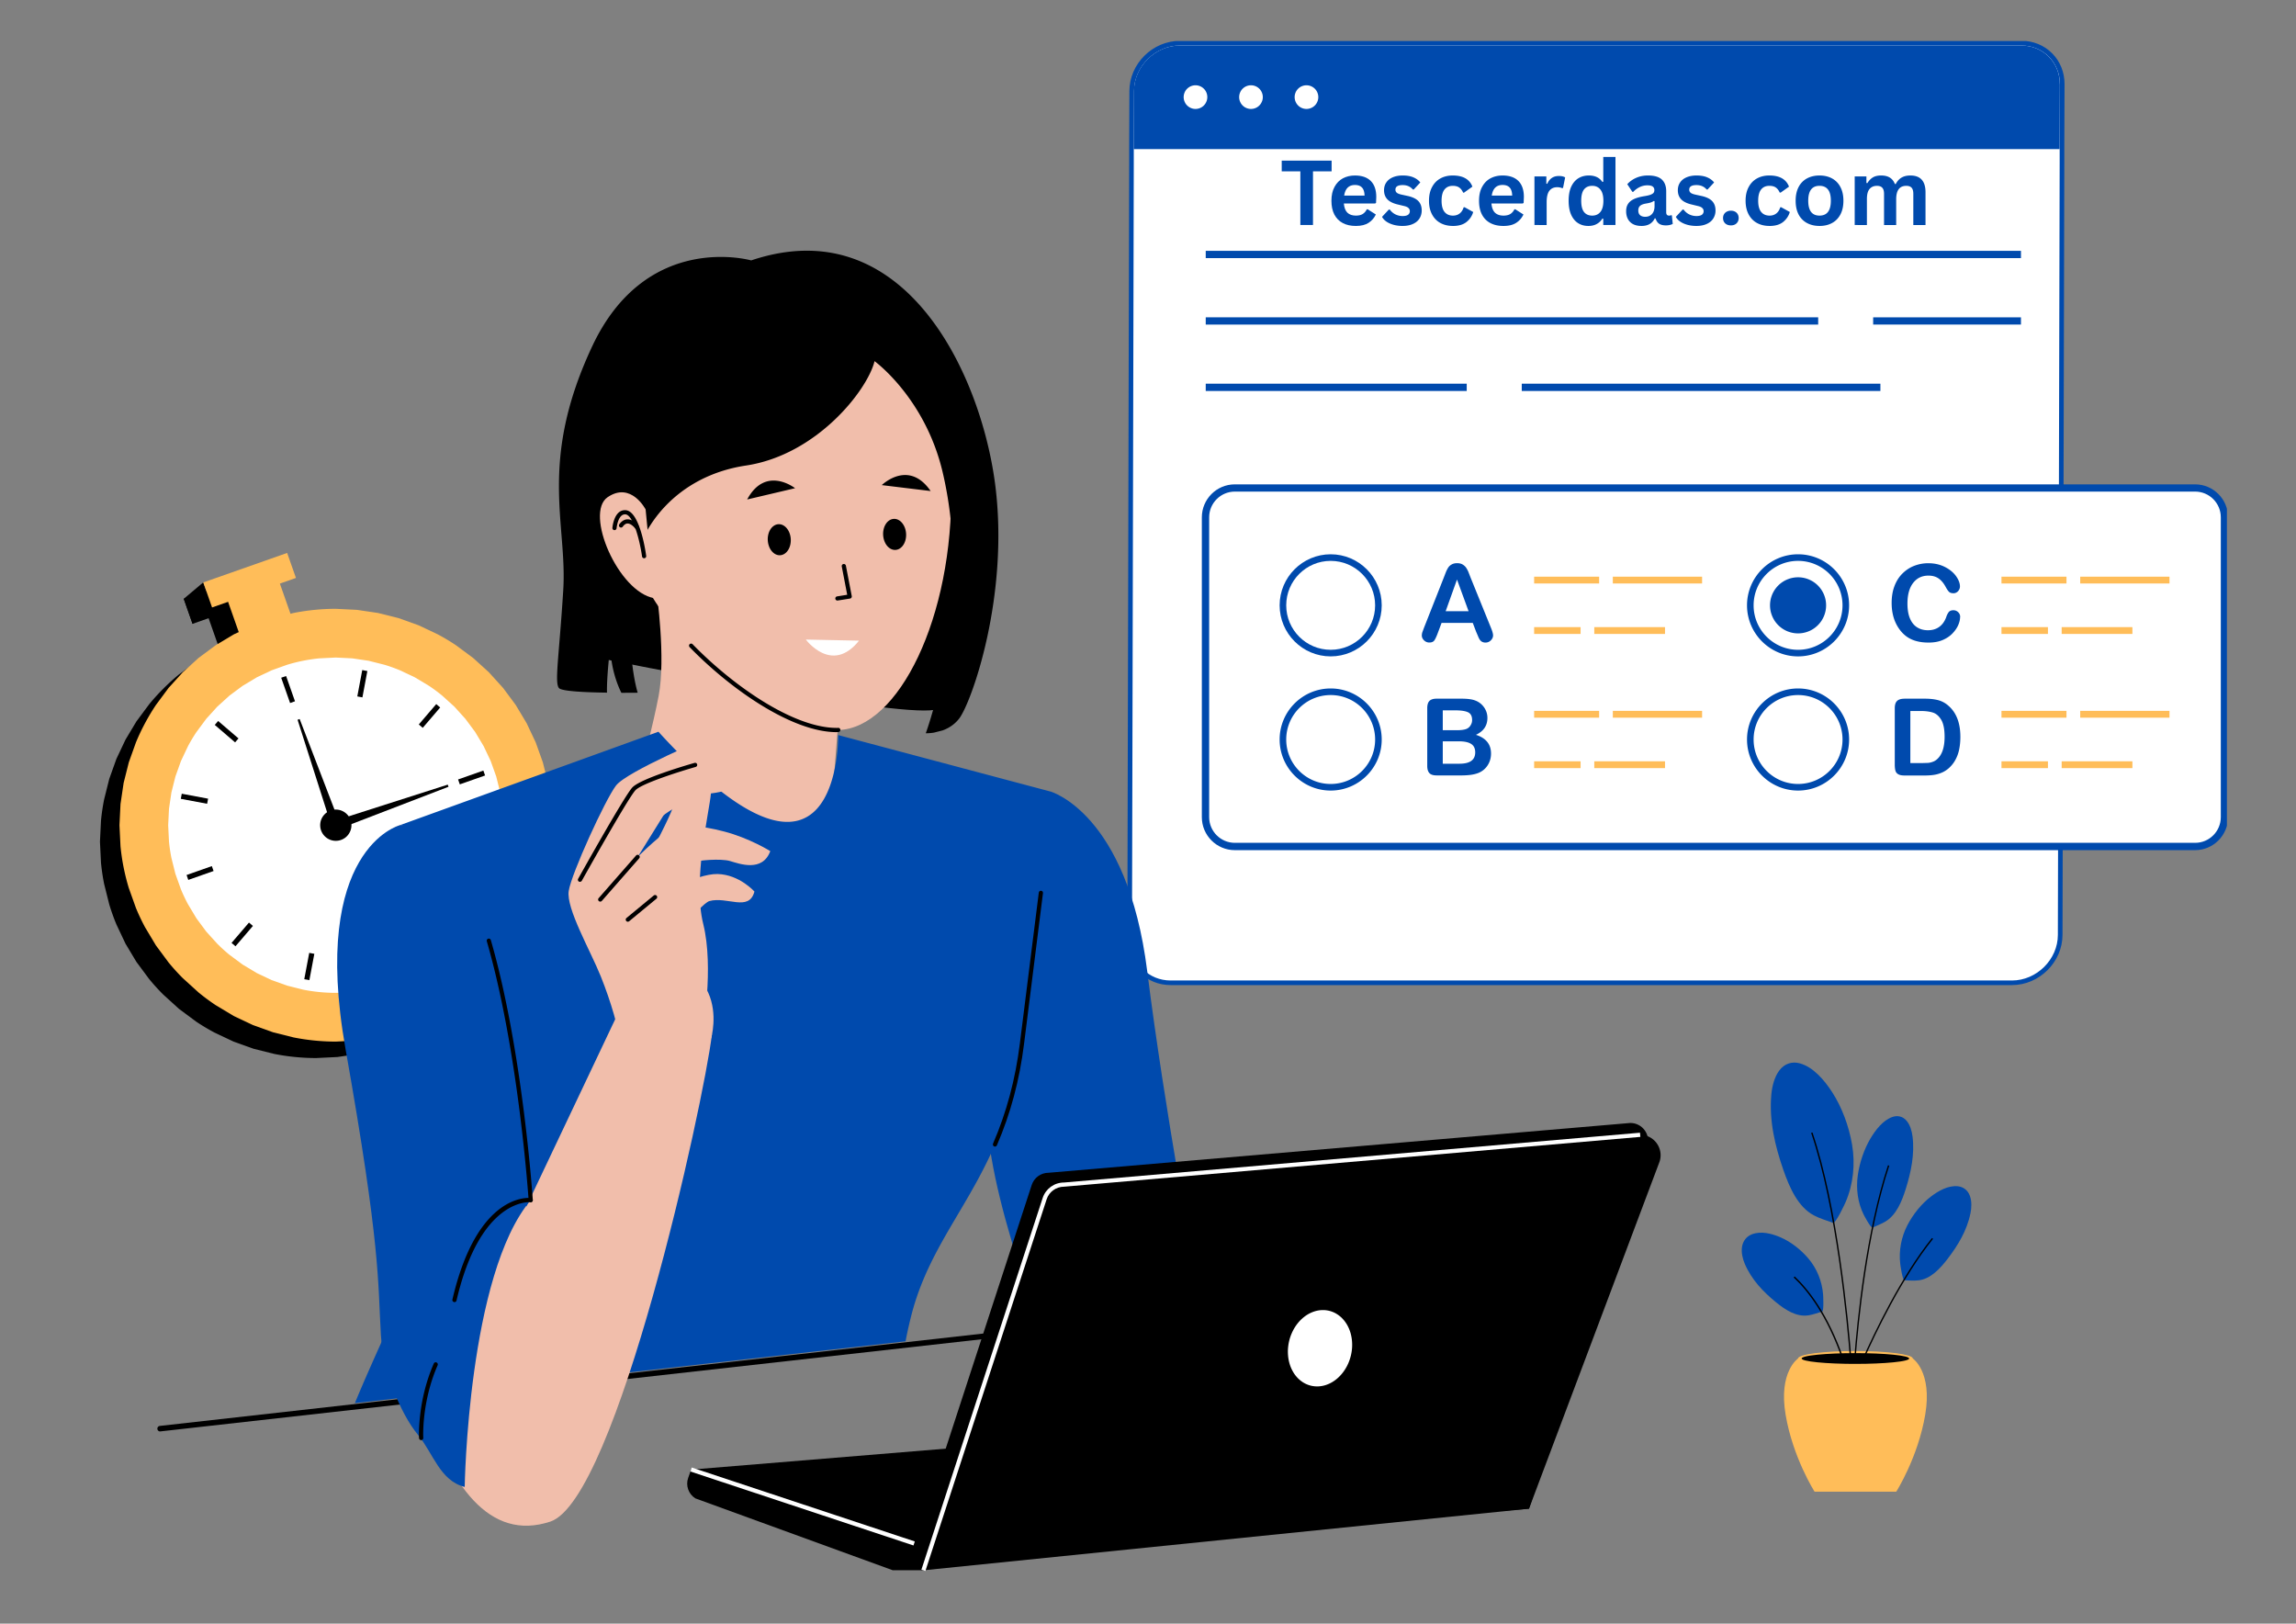 <?xml version="1.0" encoding="UTF-8"?>
<svg xmlns="http://www.w3.org/2000/svg" xmlns:v="https://vecta.io/nano" width="768" zoomAndPan="magnify" viewBox="0 0 576 407.25" height="543" preserveAspectRatio="xMidYMid meet">
  <rect x="0" y="0" width="576" height="407.25" fill="#808080" stroke="none"/>
  <style>.B{fill:#004aad}.C{fill:#fff}.D{fill:#ffbd59}.E{clip-rule:nonzero}.F{fill:#f1beab}</style>
  <defs>
    <clipPath id="A">
      <path d="M1.035 147H110v110H1.035zm0 0" class="E"></path>
    </clipPath>
    <clipPath id="B">
      <path d="M259 1.285h235V238H259zm0 0" class="E"></path>
    </clipPath>
    <clipPath id="C">
      <path d="M258 1.285h236V239H258zm0 0" class="E"></path>
    </clipPath>
    <clipPath id="D">
      <path d="M207 275h181v110.078H207zm0 0" class="E"></path>
    </clipPath>
    <clipPath id="E">
      <path d="M278 113h256.668v91H278zm0 0" class="E"></path>
    </clipPath>
    <clipPath id="F">
      <path d="M277 112h257.668v93H277zm0 0" class="E"></path>
    </clipPath>
    <clipPath id="G">
      <path d="M0 0h536v386H0z"></path>
    </clipPath>
    <path id="H" d="M22.094 141.207l21.043-7.402 2.207 6.273-21.043 7.402zm0 0"></path>
    <path id="I" d="M22.805 210.477l6.34-2.23.434 1.23-6.344 2.23zm0 0"></path>
    <path id="J" d="M309.828 155.641c-7.059 0-12.805-5.746-12.805-12.805s5.746-12.805 12.805-12.805 12.805 5.746 12.805 12.805-5.746 12.805-12.805 12.805zm0-23.957c-6.152 0-11.152 5-11.152 11.152s5 11.152 11.152 11.152 11.152-5 11.152-11.152-5-11.152-11.152-11.152zm0 0"></path>
    <path id="K" d="M380.609 135.648h22.398v1.707h-22.398zm0 0"></path>
    <path id="L" d="M360.871 135.648h16.309v1.707h-16.309zm0 0"></path>
    <path id="M" d="M375.957 148.301h17.746v1.711h-17.746zm0 0"></path>
    <path id="N" d="M360.871 148.301h11.656v1.711h-11.656zm0 0"></path>
    <path id="O" d="M380.609 169.305h22.398v1.711h-22.398zm0 0"></path>
    <path id="P" d="M360.871 169.305h16.309v1.711h-16.309zm0 0"></path>
    <path id="Q" d="M320.974 42.034h-7.844c.094 1.063.395 1.84.906 2.328.52.48 1.223.719 2.109.719.707 0 1.273-.129 1.703-.391.438-.27.785-.664 1.047-1.187h.234l2.031 1.297c-.398.855-.996 1.547-1.797 2.078s-1.875.797-3.219.797c-1.262 0-2.352-.238-3.266-.719s-1.625-1.191-2.125-2.141c-.492-.945-.734-2.102-.734-3.469 0-1.375.258-2.535.781-3.484.52-.957 1.223-1.672 2.109-2.141.895-.469 1.898-.703 3.016-.703 1.727 0 3.051.461 3.969 1.375s1.375 2.258 1.375 4.016l-.062 1.5zm-2.641-1.969c-.023-.926-.234-1.602-.641-2.031s-.996-.641-1.766-.641c-1.543 0-2.449.891-2.719 2.672zm0 0"></path>
    <path id="R" d="M327.871 47.674c-.836 0-1.602-.102-2.297-.297-.687-.195-1.277-.461-1.766-.797-.492-.344-.855-.738-1.094-1.187l1.703-1.828h.234c.406.543.883.949 1.438 1.219s1.148.406 1.797.406c.602 0 1.051-.102 1.344-.312a1.07 1.07 0 0 0 .453-.922 1.02 1.02 0 0 0-.328-.766c-.211-.219-.559-.383-1.047-.5l-1.609-.391c-1.211-.281-2.094-.719-2.656-1.312-.555-.594-.828-1.348-.828-2.266 0-.758.191-1.414.578-1.969.383-.562.926-.988 1.625-1.281.707-.301 1.531-.453 2.469-.453 1.102 0 2.016.164 2.734.484.719.313 1.281.734 1.688 1.266l-1.641 1.766h-.219c-.336-.383-.715-.664-1.141-.844s-.902-.266-1.422-.266c-1.211 0-1.812.383-1.812 1.141a.98.98 0 0 0 .328.766c.227.199.629.359 1.203.484l1.5.328c1.238.273 2.141.699 2.703 1.281.57.586.859 1.371.859 2.359 0 .773-.195 1.453-.578 2.047-.375.586-.93 1.039-1.656 1.359-.719.32-1.574.484-2.562.484zm0 0"></path>
    <path id="S" d="M340.509 47.674c-1.187 0-2.234-.242-3.141-.734-.898-.488-1.602-1.207-2.109-2.156-.512-.957-.766-2.102-.766-3.437s.254-2.473.766-3.422c.508-.957 1.211-1.68 2.109-2.172s1.922-.734 3.078-.734c2.57 0 4.219.934 4.938 2.797l-2.094 1.5h-.234c-.25-.57-.578-1-.984-1.281-.398-.281-.937-.422-1.625-.422-.887 0-1.574.309-2.062.922s-.734 1.555-.734 2.813.25 2.199.75 2.813 1.203.922 2.109.922c.656 0 1.211-.176 1.672-.531.469-.363.801-.879 1-1.547l.234-.031 2.172 1.203a4.99 4.99 0 0 1-1.719 2.531c-.836.648-1.953.969-3.359.969zm0 0"></path>
  </defs>
  <g clip-path="url(#G)" transform="translate(24 9)">
    <g clip-path="url(#A)">
      <path d="M109.629 202.113l-.262 5.32-.781 5.27-1.293 5.168-1.797 5.012-2.277 4.816c-.836 1.566-1.75 3.09-2.738 4.57l-3.172 4.277-3.578 3.945-3.945 3.578-4.281 3.172-4.566 2.738c-1.566.84-3.172 1.598-4.816 2.277a52.83 52.83 0 0 1-5.016 1.797l-5.164 1.293-5.27.781-5.32.262c-1.777 0-3.551-.086-5.32-.262a53.21 53.21 0 0 1-5.27-.781l-5.168-1.293-5.016-1.797-4.812-2.277c-1.57-.836-3.094-1.75-4.57-2.738l-4.277-3.172-3.945-3.578c-1.258-1.254-2.453-2.57-3.578-3.945l-3.176-4.277-2.738-4.57-2.277-4.816c-.68-1.641-1.277-3.312-1.793-5.012l-1.293-5.168a53.21 53.21 0 0 1-.781-5.27l-.262-5.32.262-5.32a53.38 53.38 0 0 1 .781-5.27l1.293-5.164 1.793-5.016 2.277-4.816 2.738-4.57 3.176-4.277c1.125-1.375 2.32-2.687 3.578-3.945s2.57-2.449 3.945-3.578l4.277-3.172 4.57-2.738 4.813-2.277 5.016-1.797 5.168-1.293a54.39 54.39 0 0 1 5.27-.781c1.77-.176 3.543-.262 5.32-.262l5.32.262 5.27.781 5.164 1.293 5.016 1.797 4.816 2.277c1.566.836 3.09 1.75 4.566 2.738l4.281 3.172 3.945 3.578 3.578 3.945 3.172 4.277 2.738 4.57c.84 1.566 1.598 3.172 2.277 4.816l1.797 5.016 1.293 5.164.781 5.27c.176 1.77.262 3.543.262 5.32zm0 0"></path>
    </g>
    <path d="M26.953 142.148l12.988-4.566 5.23 14.863-12.988 4.57zm0 0"></path>
    <use href="#H"></use>
    <path d="M26.996 137.078l-4.895 4.117 2.207 6.281 4.898-4.129zm0 0"></path>
    <path d="M114.523 197.984l-.262 5.32a53.21 53.21 0 0 1-.781 5.27l-1.293 5.168-1.793 5.016-2.277 4.813-2.738 4.57-3.176 4.277-3.574 3.945-3.949 3.578-4.277 3.172-4.57 2.738c-1.566.84-3.172 1.598-4.812 2.277l-5.016 1.797-5.168 1.293-5.27.781-5.32.262c-1.777 0-3.551-.086-5.32-.262a53.38 53.38 0 0 1-5.27-.781l-5.164-1.293-5.016-1.797-4.816-2.277-4.566-2.738c-1.48-.984-2.906-2.043-4.281-3.172l-3.945-3.578c-1.258-1.254-2.449-2.57-3.578-3.945l-3.172-4.277-2.738-4.57c-.84-1.566-1.598-3.172-2.277-4.812l-1.793-5.016c-.52-1.703-.949-3.426-1.297-5.168a54.39 54.39 0 0 1-.781-5.27l-.262-5.32.262-5.32.781-5.27 1.297-5.164 1.793-5.016c.68-1.645 1.438-3.25 2.277-4.816s1.75-3.09 2.738-4.57l3.172-4.277 3.578-3.945 3.945-3.578 4.281-3.172 4.566-2.738 4.816-2.277 5.016-1.797 5.164-1.293a54.57 54.57 0 0 1 5.27-.781c1.77-.176 3.543-.262 5.32-.262l5.32.262 5.27.781 5.168 1.293 5.016 1.797 4.813 2.277c1.57.836 3.094 1.75 4.57 2.738l4.277 3.172 3.949 3.578 3.574 3.945 3.176 4.277 2.738 4.57 2.277 4.816 1.793 5.016 1.293 5.164.781 5.27c.176 1.77.262 3.543.262 5.32zm0 0" class="D"></path>
    <g class="C">
      <path d="M102.301 197.984l-.203 4.121a40.96 40.96 0 0 1-.605 4.082l-1 4.004-1.391 3.887-1.766 3.73a41.55 41.55 0 0 1-2.121 3.539c-.766 1.148-1.586 2.25-2.461 3.316a41.88 41.88 0 0 1-2.77 3.059c-.973.973-1.992 1.898-3.059 2.77l-3.316 2.461-3.539 2.121-3.73 1.766-3.887 1.387a41.58 41.58 0 0 1-4 1.004l-4.086.605a41.41 41.41 0 0 1-4.121.203c-1.375 0-2.75-.066-4.121-.203a41.13 41.13 0 0 1-4.082-.605l-4.004-1.004-3.887-1.387-3.73-1.766-3.539-2.121-3.316-2.461a41.82 41.82 0 0 1-3.055-2.77l-2.773-3.059-2.457-3.316-2.121-3.539c-.652-1.215-1.238-2.457-1.766-3.73l-1.391-3.887L19 206.188a42.13 42.13 0 0 1-.605-4.082l-.203-4.121.203-4.121.605-4.082 1.004-4.004 1.391-3.887 1.766-3.73a41.55 41.55 0 0 1 2.121-3.539l2.457-3.316 2.773-3.059 3.055-2.77 3.316-2.457 3.539-2.125 3.73-1.762 3.887-1.391a41.37 41.37 0 0 1 4.004-1.004 42.31 42.31 0 0 1 4.082-.605l4.121-.203 4.121.203 4.086.605 4 1.004c1.32.398 2.613.863 3.887 1.391l3.73 1.762 3.539 2.125a40.63 40.63 0 0 1 3.316 2.457l3.059 2.77 2.77 3.059 2.461 3.316 2.121 3.539 1.766 3.73 1.391 3.887 1 4.004.605 4.082c.137 1.371.203 2.746.203 4.121zm0 0"></path>
      <path d="M72.25 197.984a12.1 12.1 0 0 1-.23 2.344c-.156.77-.383 1.523-.684 2.25s-.672 1.418-1.109 2.074a11.9 11.9 0 0 1-1.492 1.82c-.559.555-1.164 1.055-1.82 1.492s-1.348.809-2.074 1.109a12.16 12.16 0 0 1-2.25.684 12.1 12.1 0 0 1-2.344.23 12.06 12.06 0 0 1-2.34-.23 12.29 12.29 0 0 1-2.254-.684c-.727-.301-1.418-.672-2.074-1.109a11.91 11.91 0 0 1-1.816-1.492 12.16 12.16 0 0 1-1.496-1.82 12.01 12.01 0 0 1-1.105-2.074c-.305-.727-.531-1.48-.684-2.25s-.23-1.555-.23-2.344.074-1.566.23-2.34.379-1.523.684-2.254a12.01 12.01 0 0 1 1.105-2.074 12.16 12.16 0 0 1 1.496-1.82 11.91 11.91 0 0 1 1.816-1.492 12.3 12.3 0 0 1 2.074-1.109c.73-.301 1.48-.527 2.254-.68s1.551-.23 2.34-.23 1.57.074 2.344.23a11.86 11.86 0 0 1 2.25.68c.727.305 1.422.672 2.074 1.109s1.262.938 1.82 1.492a11.9 11.9 0 0 1 1.492 1.82c.438.656.809 1.348 1.109 2.074a12.29 12.29 0 0 1 .684 2.254 12.06 12.06 0 0 1 .23 2.34zm0 0"></path>
      <path d="M68.539 197.984c0 .547-.055 1.086-.16 1.617a7.94 7.94 0 0 1-.473 1.555 7.89 7.89 0 0 1-.766 1.434c-.301.453-.645.875-1.031 1.258s-.805.73-1.254 1.031-.934.559-1.434.766a8.06 8.06 0 0 1-1.559.473c-.531.105-1.07.16-1.617.16s-1.082-.055-1.617-.16a8.02 8.02 0 0 1-2.988-1.238c-.453-.301-.871-.645-1.258-1.031a8.42 8.42 0 0 1-1.031-1.258 8.14 8.14 0 0 1-.766-1.434c-.207-.5-.367-1.02-.473-1.555s-.16-1.07-.16-1.617.055-1.082.16-1.617.266-1.051.473-1.555a8.28 8.28 0 0 1 .766-1.434 8.62 8.62 0 0 1 1.031-1.258c.387-.383.805-.73 1.258-1.031a8.28 8.28 0 0 1 1.434-.766c.504-.207 1.02-.367 1.555-.473s1.074-.16 1.617-.16 1.086.055 1.617.16a8.34 8.34 0 0 1 1.559.473c.5.207.98.465 1.434.766s.871.648 1.254 1.031.73.805 1.031 1.258a8.02 8.02 0 0 1 1.238 2.988c.105.535.16 1.074.16 1.617zm0 0"></path>
    </g>
    <path d="M70.484 229.082l1.227-.434 2.23 6.34-1.227.434zm-18.152 7.531l1.246-6.605 1.281.238-1.246 6.605zm-18.246-9.105l4.375-5.102.988.848-4.375 5.102zm0 0"></path>
    <use href="#I"></use>
    <path d="M21.359 191.371l.238-1.281 6.609 1.238-.242 1.281zm8.52-18.539l.848-.988 5.105 4.375-.852.988zm16.664-11.836l1.23-.43 2.23 6.34-1.23.434zm19.094 4.688l1.238-6.609 1.281.242-1.238 6.605zm15.426 7.031l4.375-5.105.988.848-4.375 5.105zm9.855 13.797l6.34-2.23.434 1.23-6.344 2.23zm1.379 18.152l.238-1.277 6.605 1.238-.238 1.281zm-7.629 15.121l.848-.988 5.102 4.375-.848.988zm0 0"></path>
    <g class="D">
      <path d="M31.844 138.039l12.992-4.57 5.23 14.863-12.992 4.57zm0 0"></path>
      <path d="M26.996 137.094l21.043-7.402 2.207 6.273-21.043 7.402zm0 0"></path>
    </g>
    <path d="M61.063 198.902l-.746-2.137 28.016-8.957.188.535zm0 0"></path>
    <path d="M61.734 198.813l-2.141.742-8.941-28.016.523-.187zm0 0"></path>
    <path d="M64.168 197.984a3.88 3.88 0 0 1-.301 1.5 3.89 3.89 0 0 1-2.121 2.121c-.48.199-.98.297-1.5.297s-1.02-.098-1.5-.297a3.87 3.87 0 0 1-1.27-.848 3.9 3.9 0 0 1-.852-1.273c-.199-.48-.297-.98-.297-1.5s.098-1.02.297-1.5.484-.902.852-1.27.789-.652 1.27-.852.98-.297 1.5-.297 1.02.098 1.5.297a3.9 3.9 0 0 1 1.273.852 3.87 3.87 0 0 1 .848 1.27 3.88 3.88 0 0 1 .301 1.5zm0 0"></path>
    <g clip-path="url(#B)" class="C">
      <path d="M269.668 237.516c-2.812 0-5.418-1.059-7.324-2.965s-2.957-4.512-2.957-7.316l.457-198.828.055-14.57c0-6.504 5.551-12.004 12.086-12.004h211.074c2.813 0 5.418 1.059 7.336 2.977 1.91 1.91 2.945 4.5 2.934 7.293l-.059 19.934-.441 193.465c0 6.504-5.547 12.004-12.086 12.004H269.668zm0 0"></path>
    </g>
    <g clip-path="url(#C)" class="B">
      <path d="M483.07 2.414c5.488 0 9.711 4.211 9.688 9.688l-.047 16.305v3.641l-.453 193.465c0 6.141-5.328 11.422-11.504 11.422H269.68c-5.5 0-9.711-4.223-9.699-9.699l.453-195.187v-3.641l.07-14.57c0-6.152 5.328-11.422 11.504-11.422h211.074zm0-1.164H271.996c-6.852 0-12.652 5.758-12.664 12.586l-.059 14.559v3.641l-.453 195.188c0 2.965 1.102 5.711 3.113 7.723 2.027 2.023 4.77 3.141 7.746 3.141h211.074c6.852 0 12.656-5.758 12.668-12.586l.453-193.465v-3.641l.059-16.305c0-2.953-1.094-5.687-3.105-7.711-2.023-2.035-4.77-3.152-7.746-3.152zm0 0"></path>
    </g>
    <path d="M492.758 12.102l-.059 16.305H260.422l.059-14.57c0-6.152 5.328-11.422 11.504-11.422h211.074c5.488 0 9.711 4.211 9.688 9.688zm0 0" class="B"></path>
    <g class="C">
      <path d="M278.879 15.359a2.97 2.97 0 0 1-.867 2.094 2.85 2.85 0 0 1-.961.645 2.91 2.91 0 0 1-1.137.227 2.89 2.89 0 0 1-1.133-.227c-.363-.153-.684-.363-.965-.645a2.9 2.9 0 0 1-.641-.961 2.91 2.91 0 0 1-.227-1.133 2.91 2.91 0 0 1 .227-1.137 2.9 2.9 0 0 1 .641-.961 3.03 3.03 0 0 1 .965-.645c.363-.148.742-.227 1.133-.227a2.98 2.98 0 0 1 1.137.227 2.97 2.97 0 0 1 1.605 1.605c.148.363.223.742.223 1.137zm27.844 0a2.89 2.89 0 0 1-.227 1.133 2.9 2.9 0 0 1-.641.961 2.92 2.92 0 0 1-.965.645 2.89 2.89 0 0 1-1.133.227 2.91 2.91 0 0 1-1.137-.227 2.85 2.85 0 0 1-.961-.645 2.97 2.97 0 0 1-.644-3.231 2.97 2.97 0 0 1 1.605-1.605 2.98 2.98 0 0 1 1.137-.227 2.96 2.96 0 0 1 1.133.227 3.03 3.03 0 0 1 .965.645 2.9 2.9 0 0 1 .641.961 2.91 2.91 0 0 1 .227 1.137zm0 0"></path>
      <path d="M292.801 15.359c0 .391-.074.77-.227 1.133a2.9 2.9 0 0 1-.641.961 2.85 2.85 0 0 1-.961.645 2.91 2.91 0 0 1-1.137.227 2.91 2.91 0 0 1-1.137-.227 2.85 2.85 0 0 1-.961-.645 2.9 2.9 0 0 1-.641-.961c-.152-.363-.227-.742-.227-1.133a2.91 2.91 0 0 1 .227-1.137 2.9 2.9 0 0 1 .641-.961 2.97 2.97 0 0 1 .961-.645 2.98 2.98 0 0 1 2.273 0 2.97 2.97 0 0 1 .961.645 2.9 2.9 0 0 1 .641.961 2.91 2.91 0 0 1 .227 1.137zm0 0"></path>
    </g>
    <path d="M127.18 156.258c.895.125 72.465 14.664 83.293 12.793s6.84-64.422 6.84-64.422l-21.516-30.434s-24.273-6.746-25.367-5.523-36.215 31.227-36.215 31.227-11.516 30.227-11.328 32.098c.188 1.859 4.281 24.262 4.281 24.262zm0 0"></path>
    <g class="F">
      <path d="M140.738 139.625s2.328 16.422.5 25.902c-2.812 14.676-9.453 35.609-9.453 35.609l30.063 1.199s22.375-.805 22.281-1.141 2.305-30.949 2.305-30.949l-45.707-30.621zm0 0"></path>
      <path d="M192.969 65.355s21.063 14.387 21.656 47.449c.605 33.066-13.258 60.93-28.32 61.305-15.059.383-39.332-20.074-47.402-34.66s-14.863-43.621-3.187-63.566 39.191-18.855 57.254-10.527zm0 0"></path>
    </g>
    <path d="M117.305 138.973c-1.035 16.609-2.246 23.332-1.059 24.633.719.793 6.746 1.07 12.035 1.129-.125-3.895.828-11.816.828-11.816.082 5.793 1.906 10.141 2.777 11.863l4.094-.023s-3.684-11.363-.836-31.68c1.301-9.352 10.164-22.621 28.004-25.309 17.832-2.676 30.508-18.98 32.25-26.18 0 0 12.691 9.188 17.086 27.855 7.805 33.133-4.234 65.477-4.234 65.477s.863.035 2.082-.164l2.117-.543c1.418-.5 2.93-1.398 4.129-2.91 3.105-3.906 12.758-30.957 9.047-59.055-3.719-28.078-23.051-68.758-61.172-55.93 0 0-26.227-7.504-39.867 21.504-13.621 29.016-6.246 44.531-7.281 61.137zm79.91-26.293s6.699-6.582 12.258 1.488zm6.098 12.203a5.06 5.06 0 0 1-.137 1.5c-.121.484-.305.918-.555 1.297a2.98 2.98 0 0 1-.887.895 2.19 2.19 0 0 1-1.086.355 2.2 2.2 0 0 1-1.121-.234c-.363-.176-.687-.441-.98-.789a4.19 4.19 0 0 1-.691-1.23 5.04 5.04 0 0 1-.301-1.477 4.92 4.92 0 0 1 .137-1.5c.117-.484.305-.918.555-1.297a2.98 2.98 0 0 1 .887-.895c.34-.215.703-.336 1.086-.355a2.18 2.18 0 0 1 1.117.234 2.92 2.92 0 0 1 .98.793c.289.352.523.758.695 1.227a5.04 5.04 0 0 1 .301 1.477zm0 0"></path>
    <path d="M174.379 126.219a5.18 5.18 0 0 1-.137 1.5c-.121.484-.305.918-.555 1.297s-.547.68-.887.895-.707.336-1.086.359-.758-.059-1.121-.234-.687-.445-.98-.793-.52-.758-.691-1.227-.273-.961-.305-1.477.02-1.02.137-1.504.305-.914.555-1.297a2.99 2.99 0 0 1 .891-.895c.34-.215.703-.336 1.086-.355a2.27 2.27 0 0 1 1.117.234 2.97 2.97 0 0 1 .98.793c.289.348.523.758.695 1.227a5.04 5.04 0 0 1 .301 1.477zm11.707 15.418a.53.53 0 0 1-.523-.441c-.047-.289.148-.559.441-.605l2.535-.406-1.363-7.094a.52.52 0 0 1 .422-.617.53.53 0 0 1 .613.418l1.469 7.617a.56.56 0 0 1-.082.41c-.082.113-.211.195-.352.219l-3.07.488h-.078zm-10.621-28.18s-7.383-5.816-12.023 2.828zm10.422 61.188c-11.141 0-26.492-10.645-36.879-21.32-.199-.207-.199-.547 0-.742.211-.199.547-.199.742 0 10.363 10.652 25.703 21.246 36.531 20.992.316-.035.535.219.535.512s-.219.535-.512.535h-.43zm0 0"></path>
    <path d="M140.109 141.031c-8.988-1.523-17.547-21.34-11.664-25.328 5.875-3.988 9.523 3.082 9.523 3.082l2.141 22.234zm0 0" class="F"></path>
    <path d="M137.598 131.031a.53.53 0 0 1-.523-.453c-.57-4.012-2.207-10.422-4.187-10.562-1.871-.113-2.195 3.445-2.207 3.48-.023.289-.293.5-.57.477-.293-.023-.5-.281-.477-.57.012-.187.418-4.617 3.324-4.434 3.398.234 4.898 9.586 5.152 11.457a.52.52 0 0 1-.441.594h-.07zm0 0"></path>
    <path d="M135.727 123.715a.51.51 0 0 1-.418-.207c-.246-.34-1.07-1.199-1.863-1.199-.441 0-.836.266-1.219.801-.176.234-.5.293-.734.117s-.289-.5-.117-.73c.594-.816 1.293-1.234 2.082-1.234 1.488 0 2.664 1.559 2.711 1.629.176.23.129.559-.105.73a.53.53 0 0 1-.312.105zm58.929-44.137a.55.55 0 0 1-.453-.254c-9.562-16.145-28.926-21.273-29.109-21.332a.53.53 0 0 1-.387-.637.54.54 0 0 1 .641-.387c.199.047 19.969 5.281 29.762 21.809.152.254.07.57-.187.719a.53.53 0 0 1-.266.07zm0 0"></path>
    <path d="M140.867 111.609c-.094 0-.187-.023-.27-.07-.242-.152-.324-.477-.184-.723 3.336-5.559 7.57-10.734 22.434-13.059 14.594-2.281 19.516-14.293 19.574-14.422.105-.27.406-.406.684-.289.27.102.41.406.293.684-.047.129-5.176 12.699-20.387 15.074-14.434 2.254-18.367 7.023-21.691 12.559-.105.164-.277.258-.453.258zm4.883-11.664a.54.54 0 0 1-.359-.141.53.53 0 0 1-.023-.746c.164-.172 4-4.164 12.387-4.699 7.965-.512 12.605-4.5 12.652-4.535.223-.184.547-.172.746.047s.172.547-.047.746c-.199.172-4.934 4.266-13.281 4.789-7.934.512-11.645 4.328-11.676 4.363a.55.55 0 0 1-.387.164zm0 0"></path>
    <path d="M239.418 189.496s-2.836 29.84-7.023 63.254c-4.176 33.426-21.234 44.207-27.504 67.188a101.79 101.79 0 0 0-1.711 7.5L65.027 342.941c9.57-23.168 24.051-49.508 25.262-70.246 1.813-31.332-14.109-74.664-14.109-74.664l65-23.492c45.953 50.395 45.09.836 45.09.836l53.137 14.133zm0 0" class="B"></path>
    <path d="M16.168 350.047c-.348 0-.637-.254-.684-.617a.69.69 0 0 1 .602-.766l355.207-39.844a.7.7 0 0 1 .77.605c.043.371-.234.719-.605.766L16.25 350.035h-.082zm0 0"></path>
    <path d="M76.203 198.031s-18.793 4.953-10.445 62.129 17.797 122.535 48.289 112.508c16.656-5.465 38.473-104.785 40.566-122.277l-21.828-8.898-24.727 52.137S101.254 227 93.16 212.383 76.191 198.02 76.191 198.02zm0 0" class="F"></path>
    <path d="M76.203 198.031s-22.422 5.887-13.535 56c8.895 50.113 8.082 58.195 8.895 71.941.5 8.457 4.711 19.398 9.293 24.926 3.805 4.582 5.5 11.512 11.723 13.07 0 0 .816-53.348 16.574-71.941 0 0 .707-24.762-2.023-33.648-2.734-8.895-8.187-41.32-13.84-49.812-5.664-8.488-12.84-11.059-17.086-10.523zm0 0" class="B"></path>
    <path d="M109.141 292.551c-.281 0-.512-.211-.523-.492-.023-.371-2.512-37.445-10.492-64.965-.082-.277.082-.57.363-.648a.53.53 0 0 1 .648.359c8.004 27.621 10.504 64.813 10.527 65.188.023.289-.199.535-.488.559h-.035zm0 0"></path>
    <path d="M90.008 317.602s-.082 0-.117-.012c-.277-.07-.465-.352-.395-.629 6.234-26.82 19.156-25.539 19.715-25.457a.52.52 0 0 1 .453.578c-.035.293-.293.488-.582.469-.117-.023-12.562-1.164-18.551 24.652a.53.53 0 0 1-.512.41zm0 0"></path>
    <g class="F">
      <path d="M152.254 249.902s2.906-16.133.172-27.121 1.547-28.156 1.934-32.844c.383-4.676-7.098-3.129-9.422 3.289s-13.598 26.156-13.598 26.156l11.516 28.984zm0 0"></path>
      <path d="M154.414 251.402s1.734-5.945-.73-11.387-8.059-10.582-6.445-14.746c1.605-4.164 5.711-7.969 6.699-8.246 4.48-1.258 9.957 2.77 11.328-2.395 0 0-3.766-4.258-9.223-4.398-5.453-.148-15.676 5.805-15.676 5.805l10-8.828c.641-.383 6.422-.93 8.793-.23 2.363.695 8.117 2.848 10.082-2.492 0 0-5.219-3.266-11.57-4.918s-10.059-1.629-12.469-1.047c-2.406.594-9.223 7.422-9.223 7.422l6.375-10.258c.547-1.012 8.57-5.211 9.953-5.445s11.457-.43 9.422-6.523l-11.328-.836s6.641-3.652 3.723-7.152c0 0-20.887 8.746-23.598 12.328-2.723 3.582-11.176 22.047-11.852 26.422-.687 4.371 5.445 14.957 8.059 21.457 2.605 6.488 4.492 13.176 4.992 17.258l22.723-1.789zm0 0"></path>
    </g>
    <path d="M121.504 212.195a.54.54 0 0 1-.258-.066.52.52 0 0 1-.195-.723c.465-.836 11.512-20.609 13.559-22.863 2.082-2.281 14.246-5.793 15.633-6.187a.52.52 0 0 1 .648.359.53.53 0 0 1-.359.652c-3.676 1.047-13.551 4.129-15.141 5.871-1.969 2.176-13.305 22.469-13.422 22.668-.094.176-.281.266-.465.266zm5.082 4.957c-.129 0-.246-.047-.352-.129-.219-.199-.242-.523-.047-.746l9.375-10.687c.199-.219.523-.242.746-.047s.242.523.047.746l-9.375 10.688a.52.52 0 0 1-.395.176zm6.918 5.047a.53.53 0 0 1-.406-.199.53.53 0 0 1 .07-.742l6.84-5.641a.53.53 0 0 1 .742.07c.187.222.152.555-.07.742l-6.836 5.641c-.094.082-.223.117-.34.117zm0 0"></path>
    <path d="M239.023 197.172s13.133 6.594 20.957 37.133 14.621 79.363 14.621 79.363l50.125 28.461-11.492 26.109s-61.871-20.621-72.57-37.332-17.004-69.863-17.004-69.863l11.258-58.57 4.105-5.289zm0 0" class="F"></path>
    <path d="M239.418 189.496s19.402 5.254 24.391 45.137c4.313 34.504 12.398 77.594 12.398 77.594s-29.367 4.047-35.031 22.363c0 0-16.434-39.609-17.516-62.512s-.535-50.379-.535-50.379l16.305-32.203zm0 0" class="B"></path>
    <path d="M225.613 278.605c-.066 0-.137-.012-.207-.047-.27-.117-.383-.43-.281-.699 3.398-7.883 5.605-16.117 6.734-25.168l4.746-37.809c.035-.289.301-.488.594-.453s.488.301.453.594l-4.746 37.797c-1.141 9.152-3.371 17.48-6.816 25.457-.078.199-.277.316-.488.316zm-76.234 81.016l-.73 2.059c-.687 1.93.07 4.082 1.801 5.16l49.52 18.027h7.688l4.652-4.801-55.02-19.191-7.91-1.242zm0 0"></path>
    <path d="M204.797 378.914l-55.418-19.293 87.227-7.176zm0 0"></path>
    <path d="M149.207 360.098l.332-1.004 55.961 18.551-.332 1.004zm0 0" class="C"></path>
    <path d="M359.582 369.422l-155.32 12.492 30.563-93.68c.594-1.836 2.305-3.07 4.234-3.07l145.945-12.492c3.035 0 5.176 2.957 4.234 5.84zm0 0"></path>
    <path d="M359.582 369.422l-151.926 15.457 30.414-93.215a5.13 5.13 0 0 1 4.875-3.535l144.523-12.488a5.13 5.13 0 0 1 4.875 6.719zm0 0"></path>
    <path d="M309.465 319.793c.508.125.996.309 1.465.551a7.36 7.36 0 0 1 1.316.891 7.45 7.45 0 0 1 1.121 1.199c.34.445.633.93.883 1.453a9.35 9.35 0 0 1 .613 1.66c.152.582.258 1.18.313 1.797a11.46 11.46 0 0 1 .008 1.867 11.75 11.75 0 0 1-.305 1.871c-.152.613-.352 1.211-.598 1.793s-.539 1.129-.875 1.652-.703 1.004-1.113 1.445a9.34 9.34 0 0 1-1.309 1.188 8.5 8.5 0 0 1-1.457.879c-.508.238-1.023.418-1.551.539a7.03 7.03 0 0 1-1.578.176c-.527-.004-1.047-.066-1.555-.191a6.68 6.68 0 0 1-1.461-.551c-.469-.242-.906-.539-1.316-.891a7.8 7.8 0 0 1-1.125-1.195c-.336-.445-.629-.934-.883-1.457s-.453-1.074-.609-1.656a10.15 10.15 0 0 1-.312-1.801c-.055-.617-.059-1.238-.008-1.867a12.15 12.15 0 0 1 .301-1.867c.152-.617.352-1.215.602-1.793a11.08 11.08 0 0 1 .871-1.652 10.79 10.79 0 0 1 1.113-1.449 9.82 9.82 0 0 1 1.313-1.184 8.35 8.35 0 0 1 1.457-.879c.508-.238 1.023-.418 1.547-.539a6.82 6.82 0 0 1 1.582-.176c.527 0 1.043.063 1.551.188zm0 0" class="C"></path>
    <g clip-path="url(#D)" class="C">
      <path d="M208.156 385.043l-1-.324 30.414-93.215c.758-2.34 2.918-3.898 5.375-3.898l144.48-12.488.09 1.047-144.527 12.488c-2.047 0-3.801 1.281-4.418 3.176zm0 0"></path>
    </g>
    <path d="M81.656 352.223c-.277 0-.512-.223-.523-.5 0-.094-.5-9.129 3.688-18.699.117-.27.418-.398.699-.27a.53.53 0 0 1 .266.699c-4.07 9.324-3.605 18.129-3.594 18.211.012.293-.195.535-.488.559h-.035zm0 0"></path>
    <path d="M178.164 151.418s6.523 8.84 13.34.277zm0 0" class="C"></path>
    <g class="B">
      <path d="M278.484 53.922H483v1.828H278.484zM445.922 70.59H483v1.824h-37.078zm0 0"></path>
      <path d="M278.484 70.59h153.645v1.824H278.484zm79.282 16.652h89.973v1.828h-89.973zm-79.282 0h65.477v1.828h-65.477zm0 0"></path>
    </g>
    <g clip-path="url(#E)" class="C">
      <path d="M285.789 113.387h240.895c.48 0 .961.047 1.434.145a7.06 7.06 0 0 1 1.383.418 7.25 7.25 0 0 1 1.273.68c.402.27.773.574 1.113.914a7.39 7.39 0 0 1 .918 1.117 7.65 7.65 0 0 1 .68 1.273c.184.445.324.906.418 1.379a7.41 7.41 0 0 1 .141 1.438v75.211a7.41 7.41 0 0 1-.141 1.438c-.094.473-.234.934-.418 1.379a7.65 7.65 0 0 1-.68 1.273 7.39 7.39 0 0 1-.918 1.117c-.34.34-.711.645-1.113.914a7.25 7.25 0 0 1-1.273.68 7.06 7.06 0 0 1-1.383.418c-.473.098-.953.145-1.434.145H285.789a7.12 7.12 0 0 1-1.437-.145c-.473-.094-.934-.23-1.379-.418s-.871-.41-1.273-.68-.773-.574-1.117-.914-.645-.715-.914-1.117-.496-.824-.68-1.273-.324-.906-.418-1.379a7.12 7.12 0 0 1-.145-1.437V120.75a7.12 7.12 0 0 1 .145-1.437c.094-.473.23-.934.418-1.379s.41-.871.68-1.273.574-.773.914-1.117.715-.645 1.117-.914.824-.496 1.273-.68a7.4 7.4 0 0 1 1.379-.422 7.41 7.41 0 0 1 1.438-.141zm0 0"></path>
    </g>
    <g clip-path="url(#F)" class="B">
      <path d="M526.684 204.242H285.777c-4.559 0-8.27-3.711-8.27-8.27v-75.211c0-4.559 3.711-8.27 8.27-8.27h240.906c4.559 0 8.27 3.711 8.27 8.27v75.211c0 4.559-3.711 8.27-8.27 8.27zm-240.895-89.937c-3.559 0-6.445 2.898-6.445 6.445v75.211c0 3.559 2.898 6.445 6.445 6.445h240.906c3.559 0 6.441-2.898 6.441-6.445V120.75c0-3.559-2.895-6.445-6.441-6.445zm0 0"></path>
    </g>
    <g class="D">
      <path d="M427.07 331.754s-4.93 3.305-3.117 14.074 7.27 19.328 7.27 19.328h20.492s5.453-8.562 7.27-19.328-3.117-14.074-3.117-14.074zm0 0"></path>
      <path d="M455.867 331.754c0 .125-.094.246-.277.367s-.457.238-.82.355-.805.223-1.328.324l-1.793.285-2.18.234-2.488.176-2.703.105-2.809.035c-.945 0-1.883-.012-2.809-.035l-2.703-.105-2.488-.176-2.18-.234-1.793-.285-1.328-.324c-.363-.117-.637-.234-.82-.355s-.277-.242-.277-.367.094-.246.277-.367.457-.238.82-.355.805-.223 1.328-.324l1.793-.285 2.18-.234 2.488-.176 2.703-.105 2.809-.035 2.809.035 2.703.105 2.488.176 2.18.234 1.793.285 1.328.324c.363.117.637.234.82.355s.277.242.277.367zm0 0"></path>
    </g>
    <path d="M454.949 331.754c0 .09-.086.176-.262.262s-.426.172-.766.254-.754.16-1.246.234l-1.676.203-2.043.168-2.328.125-2.531.078-2.629.023a145.83 145.83 0 0 1-2.629-.023l-2.531-.078-2.328-.125-2.043-.168-1.676-.203-1.246-.234c-.34-.082-.594-.164-.766-.254s-.262-.172-.262-.262.086-.176.262-.262.426-.172.766-.254.754-.16 1.246-.234l1.676-.203 2.043-.168 2.328-.125 2.531-.078 2.629-.023 2.629.023 2.531.078 2.328.125 2.043.168 1.676.203 1.246.234c.34.082.594.164.766.254s.262.172.262.262zm0 0"></path>
    <path d="M435.863 297.711c.652.246 2.93-4.684 3.141-5.172 1.941-4.492 2.453-9.586 1.629-14.422-.793-4.664-2.559-9.398-4.98-13.145-2.023-3.129-4.777-6.324-8.129-7.254-1.883-.523-3.824 0-5.176 1.824-1.184 1.605-1.766 3.848-1.965 5.918-.617 6.629.941 13.039 3.012 19.004 1.57 4.523 3.723 9.316 7.652 11.387 1.535.816 3.199 1.281 4.805 1.859zm0 0" class="B"></path>
    <path d="M440.457 331.906h-.348c-.723-9.434-3.41-38.09-9.746-56.746l.336-.102c6.363 18.711 9.023 47.449 9.77 56.848zm0 0"></path>
    <g class="B">
      <path d="M445.773 298.91c-.445.199-2.129-3.035-2.281-3.348-1.441-2.957-1.895-6.398-1.43-9.734.453-3.223 1.582-6.551 3.164-9.234 1.336-2.246 3.172-4.582 5.477-5.41 1.289-.465 2.652-.207 3.617.953.859 1.023 1.301 2.523 1.477 3.922.57 4.477-.383 8.93-1.687 13.117-.988 3.176-2.383 6.559-5.059 8.188-1.047.641-2.187 1.047-3.277 1.547zm7.989 13.211c-.477 0-1.012-3.742-1.047-4.105-.395-3.359.281-6.754 1.77-9.652 1.441-2.789 3.547-5.395 5.871-7.187 1.953-1.5 4.398-2.871 6.805-2.629 1.348.141 2.523.965 3.047 2.469.465 1.324.406 2.906.129 4.289-.898 4.41-3.199 8.129-5.734 11.445-1.93 2.512-4.293 5.047-7.293 5.395-1.176.141-2.359.023-3.535 0zm0 0"></path>
    </g>
    <path d="M449.969 283.383c-5.523 16.68-7.723 38.891-8.465 48.523h-.336c.719-9.609 2.941-31.902 8.477-48.625l.313.102zm0 0"></path>
    <path d="M433.129 319.984c.465-.141.258-3.906.234-4.281-.27-3.383-1.582-6.512-3.605-8.93-1.953-2.34-4.5-4.305-7.117-5.434-2.199-.941-4.84-1.613-7.129-.742-1.281.488-2.27 1.605-2.5 3.211-.199 1.418.172 2.941.707 4.207 1.734 4.047 4.688 7.063 7.805 9.609 2.359 1.93 5.164 3.766 8.152 3.301 1.176-.187 2.305-.605 3.441-.941zm0 0" class="B"></path>
    <path d="M438.539 331.906h-.387c-3.848-11.039-8.652-17.191-12.164-20.469l.246-.27c3.523 3.316 8.43 9.563 12.305 20.738zm22.41-30.168c-7.723 9.629-14.34 23.469-17.316 30.168h-.383c2.965-6.664 9.641-20.68 17.422-30.379zm0 0"></path>
    <use href="#J" class="B"></use>
    <g class="D">
      <use href="#K"></use>
      <use href="#L"></use>
      <use href="#M"></use>
      <use href="#N"></use>
    </g>
    <g class="B">
      <path d="M346.395 149.66l-.922-2.418h-7.824l-.922 2.465c-.359.965-.66 1.617-.918 1.957s-.672.5-1.242.5a1.85 1.85 0 0 1-1.305-.535c-.371-.363-.57-.77-.57-1.223 0-.266.047-.535.129-.812l.43-1.164 4.934-12.504.5-1.289a7.11 7.11 0 0 1 .625-1.258 2.35 2.35 0 0 1 .887-.801c.359-.211.813-.316 1.348-.316s1 .105 1.359.316.652.465.887.789a6.92 6.92 0 0 1 .57 1.047l.578 1.488 5.039 12.422c.395.941.59 1.629.59 2.059s-.184.859-.555 1.234-.828.559-1.352.559c-.301 0-.57-.059-.789-.164a1.52 1.52 0 0 1-.547-.441c-.152-.187-.316-.477-.477-.875l-.441-1.035zm-7.723-5.348h5.754l-2.906-7.945zm-28.844 44.985c-7.059 0-12.805-5.746-12.805-12.805s5.746-12.805 12.805-12.805 12.805 5.746 12.805 12.805-5.746 12.805-12.805 12.805zm0-23.957c-6.152 0-11.152 5-11.152 11.152s5 11.152 11.152 11.152 11.152-5 11.152-11.152-5-11.152-11.152-11.152zm0 0"></path>
    </g>
    <g class="D">
      <use href="#O"></use>
      <use href="#P"></use>
      <path d="M375.957 181.957h17.746v1.711h-17.746zm-15.086 0h11.656v1.711h-11.656zm0 0"></path>
    </g>
    <g class="B">
      <path d="M342.301 185.496h-5.887c-.848 0-1.453-.187-1.812-.57s-.547-.988-.547-1.816v-14.469c0-.848.184-1.465.559-1.836s.977-.559 1.801-.559h6.234c.918 0 1.723.059 2.395.176s1.281.336 1.816.648a4.68 4.68 0 0 1 1.207 1.035 4.62 4.62 0 0 1 .805 1.387c.184.5.277 1.035.277 1.594 0 1.93-.965 3.336-2.883 4.23 2.523.805 3.789 2.375 3.789 4.699 0 1.082-.277 2.047-.824 2.91a4.88 4.88 0 0 1-2.234 1.906c-.578.242-1.254.418-2.023.523-.754.105-1.648.148-2.66.148zm-4.352-16.32v4.98h3.57c.965 0 1.723-.094 2.258-.281a2.13 2.13 0 0 0 1.207-1.047c.223-.371.328-.777.328-1.23 0-.977-.352-1.617-1.035-1.945-.687-.312-1.746-.477-3.164-.477zm4.059 7.77h-4.059v5.617h4.188c2.641 0 3.953-.953 3.953-2.848 0-.977-.336-1.676-1.023-2.117s-1.695-.652-3.059-.652zm85.074-21.305c-7.059 0-12.805-5.746-12.805-12.805s5.746-12.805 12.805-12.805 12.805 5.746 12.805 12.805-5.746 12.805-12.805 12.805zm0-23.957c-6.152 0-11.152 5-11.152 11.152s5 11.152 11.152 11.152 11.152-5 11.152-11.152-5-11.152-11.152-11.152zm7.035 11.152a7.03 7.03 0 0 1-.133 1.371 7.06 7.06 0 0 1-.402 1.32 7.29 7.29 0 0 1-.648 1.219 7.15 7.15 0 0 1-.875 1.063 6.95 6.95 0 0 1-1.066.875 6.92 6.92 0 0 1-1.219.652 7.1 7.1 0 0 1-1.316.398c-.453.094-.914.137-1.375.137s-.918-.043-1.371-.137a7.05 7.05 0 0 1-1.32-.398 7.11 7.11 0 0 1-1.219-.652c-.387-.257-.738-.547-1.066-.875a7.15 7.15 0 0 1-.875-1.062 7.29 7.29 0 0 1-1.05-2.539 7.03 7.03 0 0 1-.133-1.371 7.07 7.07 0 0 1 .133-1.375 7.46 7.46 0 0 1 .402-1.32c.176-.426.395-.832.648-1.215a7.39 7.39 0 0 1 .875-1.066 7.14 7.14 0 0 1 1.066-.875c.387-.258.793-.473 1.219-.648a6.78 6.78 0 0 1 1.32-.402 7.03 7.03 0 0 1 1.371-.133 7.07 7.07 0 0 1 1.375.133c.453.09.891.223 1.316.402s.832.391 1.219.648a7.14 7.14 0 0 1 1.066.875 7.39 7.39 0 0 1 .875 1.066c.254.383.473.789.648 1.215a7.15 7.15 0 0 1 .402 1.32 7.07 7.07 0 0 1 .133 1.375zm0 0"></path>
    </g>
    <g class="D">
      <path d="M497.863 135.648h22.398v1.707h-22.398zm-19.75 0h16.309v1.707h-16.309zm15.098 12.653h17.746v1.711h-17.746zm-15.098 0h11.656v1.711h-11.656zm0 0"></path>
    </g>
    <g class="B">
      <path d="M467.73 145.766c0 .617-.152 1.281-.453 1.988s-.781 1.418-1.434 2.105-1.477 1.246-2.477 1.676c-1.012.43-2.184.641-3.523.641-1.012 0-1.941-.094-2.766-.293a7.89 7.89 0 0 1-2.27-.895c-.676-.406-1.305-.941-1.871-1.605a9.5 9.5 0 0 1-1.305-2.023 10.13 10.13 0 0 1-.801-2.395c-.187-.852-.27-1.758-.27-2.711 0-1.547.223-2.941.676-4.164s1.094-2.277 1.941-3.141 1.828-1.535 2.953-1.988a9.63 9.63 0 0 1 3.617-.687c1.559 0 2.945.316 4.164.934s2.152 1.395 2.805 2.301c.648.918.977 1.781.977 2.594 0 .441-.164.836-.477 1.188-.316.336-.699.512-1.141.512-.5 0-.871-.117-1.117-.352s-.523-.637-.836-1.219c-.512-.953-1.105-1.664-1.793-2.141s-1.535-.711-2.547-.711c-1.605 0-2.871.605-3.824 1.828s-1.434 2.941-1.434 5.188c0 1.5.211 2.742.629 3.73s1.012 1.734 1.793 2.223c.766.488 1.672.734 2.707.734 1.117 0 2.07-.281 2.84-.84.777-.559 1.359-1.371 1.758-2.453.16-.512.371-.918.613-1.246.246-.312.641-.477 1.188-.477.465 0 .859.164 1.199.488s.5.723.5 1.211zm-40.648 43.531c-7.059 0-12.805-5.746-12.805-12.805s5.746-12.805 12.805-12.805 12.805 5.746 12.805 12.805-5.746 12.805-12.805 12.805zm0-23.957c-6.152 0-11.152 5-11.152 11.152s5 11.152 11.152 11.152 11.152-5 11.152-11.152-5-11.152-11.152-11.152zm0 0"></path>
    </g>
    <g class="D">
      <path d="M497.863 169.305h22.398v1.711h-22.398zm-19.75 0h16.309v1.711h-16.309zm15.098 12.652h17.746v1.711h-17.746zm-15.098 0h11.656v1.711h-11.656zm0 0"></path>
    </g>
    <g class="B">
      <path d="M453.738 166.246h5.082c1.328 0 2.453.129 3.398.371a6.23 6.23 0 0 1 2.566 1.387c2.004 1.719 3.016 4.324 3.016 7.824 0 1.152-.105 2.211-.305 3.164a9.24 9.24 0 0 1-.93 2.582 7.8 7.8 0 0 1-1.617 2.059c-.512.465-1.082.84-1.699 1.117a7.91 7.91 0 0 1-1.977.594c-.711.117-1.5.172-2.383.172h-5.082c-.711 0-1.246-.102-1.605-.324-.359-.207-.594-.512-.699-.906-.102-.383-.16-.895-.16-1.512v-14.121c0-.836.184-1.453.57-1.824.371-.371.988-.57 1.824-.57zm1.512 3.082v13.074h2.953l1.523-.047a4.68 4.68 0 0 0 1.141-.27c.395-.141.734-.336 1.023-.594 1.305-1.105 1.953-3 1.953-5.699 0-1.895-.289-3.324-.859-4.266s-1.277-1.547-2.117-1.805-1.859-.383-3.047-.383h-2.57zM310.063 31.284v2.688h-4.672V47.44h-3.172V33.971h-4.672v-2.687zm0 0"></path>
      <use href="#Q"></use>
      <use href="#R"></use>
      <use href="#S"></use>
      <path d="M358.003 42.034h-7.844c.094 1.063.395 1.84.906 2.328.52.48 1.223.719 2.109.719.707 0 1.273-.129 1.703-.391.438-.27.785-.664 1.047-1.187h.234l2.031 1.297c-.398.855-.996 1.547-1.797 2.078s-1.875.797-3.219.797c-1.262 0-2.352-.238-3.266-.719s-1.625-1.191-2.125-2.141c-.492-.945-.734-2.102-.734-3.469 0-1.375.258-2.535.781-3.484.52-.957 1.223-1.672 2.109-2.141.895-.469 1.898-.703 3.016-.703 1.727 0 3.051.461 3.969 1.375s1.375 2.258 1.375 4.016l-.062 1.5zm-2.641-1.969c-.023-.926-.234-1.602-.641-2.031s-.996-.641-1.766-.641c-1.543 0-2.449.891-2.719 2.672zm5.586 7.375V35.253h2.984v1.813l.219.047c.301-.676.691-1.172 1.172-1.484.477-.32 1.055-.484 1.734-.484.695 0 1.227.121 1.594.359l-.531 2.641-.234.047a2.68 2.68 0 0 0-.578-.172 3.12 3.12 0 0 0-.656-.062c-.855 0-1.512.305-1.969.906-.449.594-.672 1.555-.672 2.875v5.703zm13.498.234c-.961 0-1.809-.234-2.547-.703s-1.324-1.176-1.75-2.125c-.418-.945-.625-2.113-.625-3.5s.211-2.551.641-3.5c.438-.945 1.035-1.656 1.797-2.125s1.641-.703 2.641-.703c.758 0 1.414.133 1.969.391.563.262 1.035.672 1.422 1.234l.219-.062v-6.219h3.063V47.44h-3.062v-1.578l-.219-.047a3.73 3.73 0 0 1-1.406 1.359c-.586.332-1.297.5-2.141.5zm1-2.594c.863 0 1.547-.305 2.047-.922s.75-1.551.75-2.812c0-1.25-.25-2.18-.75-2.797-.5-.625-1.184-.937-2.047-.937-.898 0-1.586.305-2.062.906-.469.605-.703 1.547-.703 2.828s.234 2.227.703 2.828c.477.605 1.164.906 2.063.906zm12.334 2.594c-.781 0-1.461-.141-2.031-.422a3.08 3.08 0 0 1-1.328-1.266c-.312-.562-.469-1.234-.469-2.016 0-.719.156-1.32.469-1.812s.789-.891 1.438-1.203 1.492-.555 2.547-.734c.727-.113 1.281-.238 1.656-.375.375-.145.629-.305.766-.484s.203-.398.203-.672c0-.383-.137-.68-.406-.891s-.727-.312-1.359-.312c-.68 0-1.324.152-1.937.453s-1.148.699-1.594 1.188h-.219l-1.281-1.922c.613-.687 1.367-1.223 2.266-1.609s1.867-.578 2.922-.578c1.613 0 2.781.344 3.5 1.031s1.078 1.664 1.078 2.922v5.281c0 .555.238.828.719.828a1.41 1.41 0 0 0 .547-.109l.156.047.219 2.141a2.6 2.6 0 0 1-.719.266c-.305.07-.633.109-.984.109-.73 0-1.305-.141-1.719-.422-.406-.281-.699-.719-.875-1.312l-.219-.031c-.605 1.273-1.719 1.906-3.344 1.906zm.969-2.297c.707 0 1.27-.234 1.688-.703.426-.477.641-1.141.641-1.984v-1.234l-.203-.047c-.187.148-.434.273-.734.375-.293.094-.719.188-1.281.281-.656.117-1.133.309-1.422.578s-.437.652-.437 1.141c0 .523.148.918.453 1.188.313.273.742.406 1.297.406zm12.828 2.297c-.836 0-1.602-.102-2.297-.297-.687-.195-1.277-.461-1.766-.797-.492-.344-.855-.738-1.094-1.187l1.703-1.828h.234c.406.543.883.949 1.438 1.219s1.148.406 1.797.406c.602 0 1.051-.102 1.344-.312a1.07 1.07 0 0 0 .453-.922 1.02 1.02 0 0 0-.328-.766c-.211-.219-.559-.383-1.047-.5l-1.609-.391c-1.211-.281-2.094-.719-2.656-1.312-.555-.594-.828-1.348-.828-2.266 0-.758.191-1.414.578-1.969.383-.562.926-.988 1.625-1.281.707-.301 1.531-.453 2.469-.453 1.102 0 2.016.164 2.734.484.719.313 1.281.734 1.688 1.266l-1.641 1.766h-.219c-.336-.383-.715-.664-1.141-.844s-.902-.266-1.422-.266c-1.211 0-1.812.383-1.812 1.141a.98.98 0 0 0 .328.766c.227.199.629.359 1.203.484l1.5.328c1.238.273 2.141.699 2.703 1.281.57.586.859 1.371.859 2.359a3.69 3.69 0 0 1-.578 2.047c-.375.586-.93 1.039-1.656 1.359-.719.32-1.574.484-2.562.484zm8.637-.14c-.387 0-.73-.078-1.031-.234a1.71 1.71 0 0 1-.687-.656c-.156-.281-.234-.598-.234-.953s.078-.664.234-.937a1.71 1.71 0 0 1 .688-.656 2.12 2.12 0 0 1 1.031-.25c.406 0 .754.078 1.047.234.301.156.531.375.688.656s.234.602.234.953c0 .531-.18.977-.531 1.328-.355.344-.836.516-1.437.516zm9.721.14c-1.187 0-2.234-.242-3.141-.734-.898-.488-1.602-1.207-2.109-2.156-.512-.957-.766-2.102-.766-3.437s.254-2.473.766-3.422c.508-.957 1.211-1.68 2.109-2.172s1.922-.734 3.078-.734c2.57 0 4.219.934 4.938 2.797l-2.094 1.5h-.234c-.25-.57-.578-1-.984-1.281-.398-.281-.937-.422-1.625-.422-.887 0-1.574.309-2.062.922s-.734 1.555-.734 2.813.25 2.199.75 2.813 1.203.922 2.109.922c.656 0 1.211-.176 1.672-.531.469-.363.801-.879 1-1.547l.234-.031 2.172 1.203a4.99 4.99 0 0 1-1.719 2.531c-.836.648-1.953.969-3.359.969zm12.526 0c-1.187 0-2.234-.242-3.141-.734a5.08 5.08 0 0 1-2.109-2.156c-.492-.945-.734-2.094-.734-3.437 0-1.332.242-2.473.734-3.422a5.08 5.08 0 0 1 2.109-2.172c.906-.488 1.953-.734 3.141-.734 1.195 0 2.242.246 3.141.734a5.08 5.08 0 0 1 2.109 2.172c.5.949.75 2.09.75 3.422 0 1.344-.25 2.492-.75 3.438s-1.203 1.668-2.109 2.156c-.898.492-1.945.734-3.141.734zm0-2.594c1.895 0 2.844-1.242 2.844-3.734 0-1.281-.246-2.223-.734-2.828-.48-.602-1.184-.906-2.109-.906-1.887 0-2.828 1.246-2.828 3.734s.941 3.734 2.828 3.734zm8.83 2.36V35.253h2.938v1.641l.234.047c.406-.656.875-1.141 1.406-1.453s1.211-.469 2.047-.469c.914 0 1.656.184 2.219.547s.973.898 1.234 1.594h.219c.375-.727.859-1.266 1.453-1.609.594-.352 1.332-.531 2.219-.531 2.531 0 3.797 1.406 3.797 4.219v8.203h-3.062V39.63c0-.707-.141-1.219-.422-1.531-.281-.32-.73-.484-1.344-.484-1.687 0-2.531 1.121-2.531 3.359v6.469h-3.047v-7.812c0-.707-.148-1.219-.437-1.531-.281-.32-.73-.484-1.344-.484-.793 0-1.414.266-1.859.797-.437.523-.656 1.355-.656 2.5v6.531zm0 0"></path>
    </g>
  </g>
</svg>
